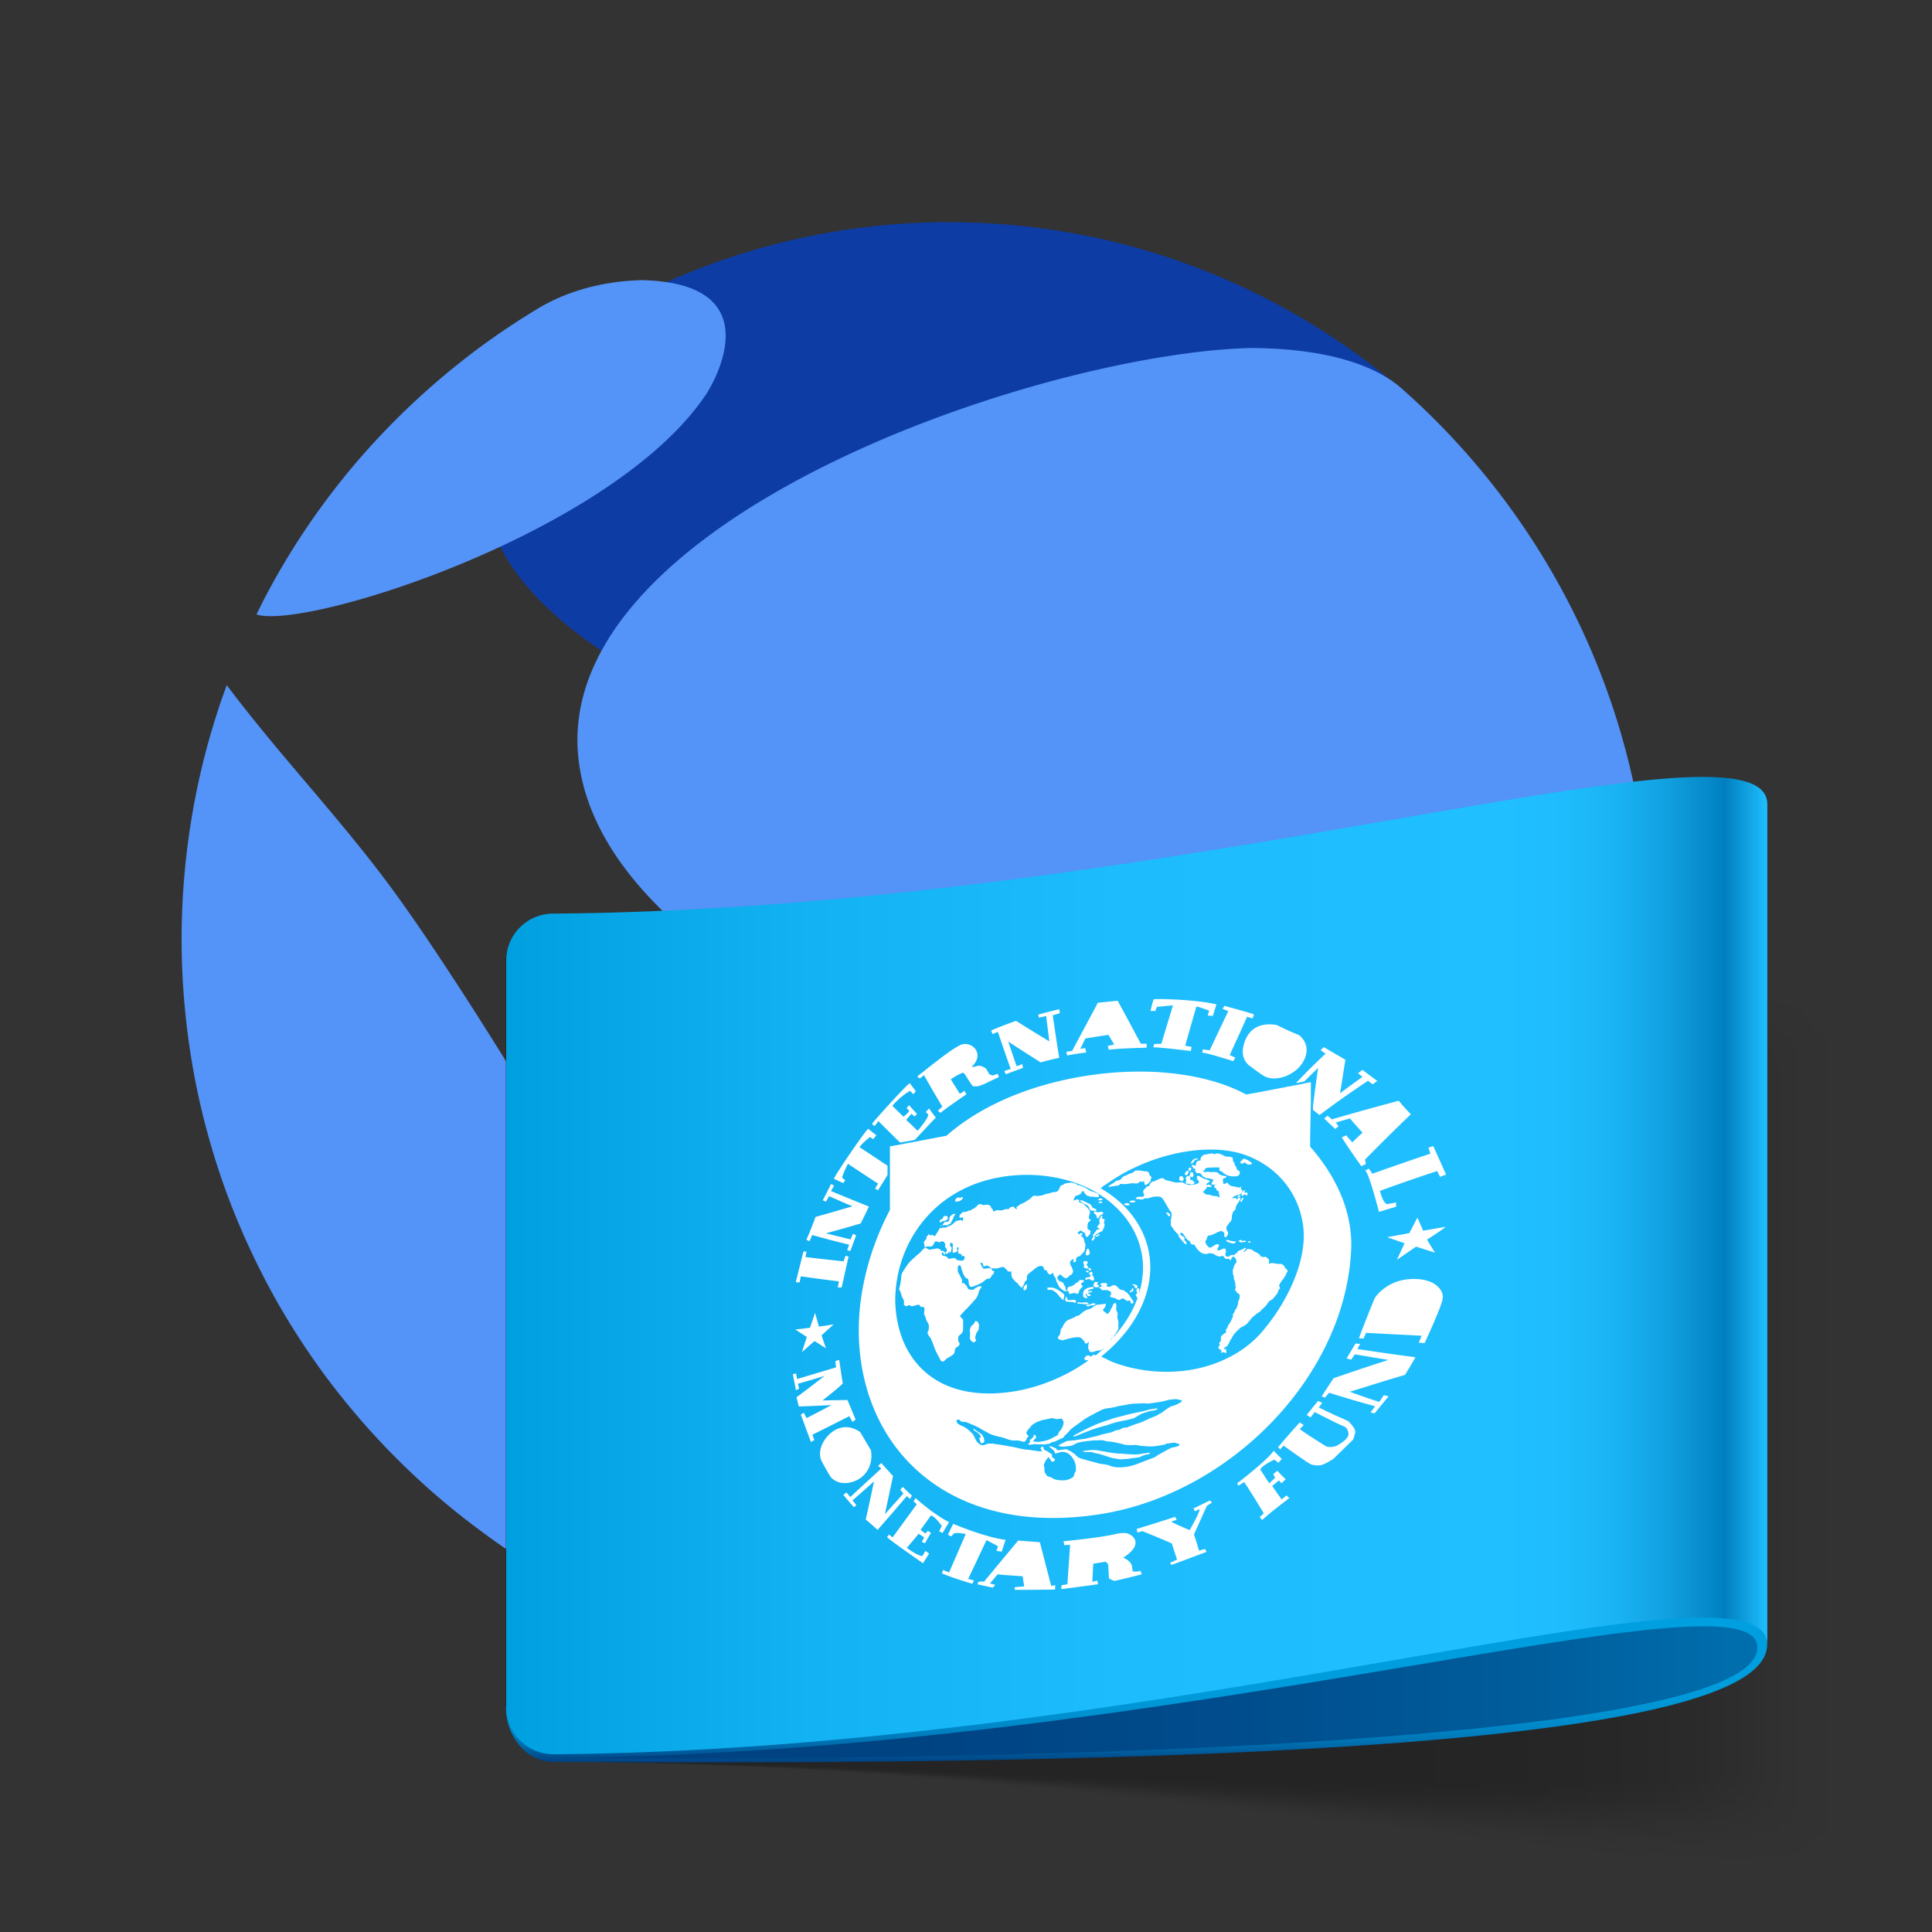 <svg xmlns="http://www.w3.org/2000/svg" width="250" height="250"><rect width="100%" height="100%" fill="#333333" stroke="none"/><filter id="a" width="100%" height="100%" x="0%" y="0%"><feColorMatrix in="SourceGraphic" values="0 0 0 0 1 0 0 0 0 1 0 0 0 0 1 0 0 0 1 0"/></filter><mask id="c"><g filter="url(#a)"><path fill-opacity=".3" d="M0 0h250v250H0z"/></g></mask><mask id="e"><g filter="url(#a)"><path fill-opacity=".063" d="M0 0h250v250H0z"/></g></mask><linearGradient id="f" x1="20.96" x2="79.11" y1="23.833" y2="23.833" gradientTransform="matrix(3.125 0 0 -3.125 0 256.25)" gradientUnits="userSpaceOnUse"><stop offset=".375" stop-opacity=".063"/><stop offset="1" stop-opacity="0"/></linearGradient><clipPath id="d"><path d="M0 0h250v250H0z"/></clipPath><mask id="h"><g filter="url(#a)"><path fill-opacity=".125" d="M0 0h250v250H0z"/></g></mask><linearGradient id="i" x1="20.95" x2="78.7" y1="23.979" y2="23.979" gradientTransform="matrix(3.125 0 0 -3.125 0 256.25)" gradientUnits="userSpaceOnUse"><stop offset=".375" stop-opacity=".125"/><stop offset="1" stop-opacity="0"/></linearGradient><clipPath id="g"><path d="M0 0h250v250H0z"/></clipPath><mask id="k"><g filter="url(#a)"><path fill-opacity=".188" d="M0 0h250v250H0z"/></g></mask><linearGradient id="l" x1="20.95" x2="78.31" y1="24.125" y2="24.125" gradientTransform="matrix(3.125 0 0 -3.125 0 256.25)" gradientUnits="userSpaceOnUse"><stop offset=".375" stop-opacity=".188"/><stop offset="1" stop-opacity="0"/></linearGradient><clipPath id="j"><path d="M0 0h250v250H0z"/></clipPath><mask id="n"><g filter="url(#a)"><path fill-opacity=".25" d="M0 0h250v250H0z"/></g></mask><linearGradient id="o" x1="20.95" x2="77.91" y1="24.268" y2="24.268" gradientTransform="matrix(3.125 0 0 -3.125 0 256.25)" gradientUnits="userSpaceOnUse"><stop offset=".375" stop-opacity=".25"/><stop offset="1" stop-opacity="0"/></linearGradient><clipPath id="m"><path d="M0 0h250v250H0z"/></clipPath><mask id="q"><g filter="url(#a)"><path fill-opacity=".313" d="M0 0h250v250H0z"/></g></mask><linearGradient id="r" x1="20.95" x2="77.52" y1="24.414" y2="24.414" gradientTransform="matrix(3.125 0 0 -3.125 0 256.25)" gradientUnits="userSpaceOnUse"><stop offset=".375" stop-opacity=".313"/><stop offset="1" stop-opacity="0"/></linearGradient><clipPath id="p"><path d="M0 0h250v250H0z"/></clipPath><mask id="t"><g filter="url(#a)"><path fill-opacity=".375" d="M0 0h250v250H0z"/></g></mask><linearGradient id="u" x1="20.95" x2="77.12" y1="24.557" y2="24.557" gradientTransform="matrix(3.125 0 0 -3.125 0 256.25)" gradientUnits="userSpaceOnUse"><stop offset=".375" stop-opacity=".375"/><stop offset="1" stop-opacity="0"/></linearGradient><clipPath id="s"><path d="M0 0h250v250H0z"/></clipPath><mask id="w"><g filter="url(#a)"><path fill-opacity=".438" d="M0 0h250v250H0z"/></g></mask><linearGradient id="x" x1="20.95" x2="76.73" y1="24.701" y2="24.701" gradientTransform="matrix(3.125 0 0 -3.125 0 256.25)" gradientUnits="userSpaceOnUse"><stop offset=".375" stop-opacity=".438"/><stop offset="1" stop-opacity="0"/></linearGradient><clipPath id="v"><path d="M0 0h250v250H0z"/></clipPath><mask id="z"><g filter="url(#a)"><path fill-opacity=".5" d="M0 0h250v250H0z"/></g></mask><linearGradient id="A" x1="20.95" x2="76.33" y1="24.836" y2="24.836" gradientTransform="matrix(3.125 0 0 -3.125 0 256.25)" gradientUnits="userSpaceOnUse"><stop offset=".375" stop-opacity=".5"/><stop offset="1" stop-opacity="0"/></linearGradient><clipPath id="y"><path d="M0 0h250v250H0z"/></clipPath><mask id="C"><g filter="url(#a)"><path fill-opacity=".563" d="M0 0h250v250H0z"/></g></mask><linearGradient id="D" x1="20.95" x2="75.94" y1="24.98" y2="24.98" gradientTransform="matrix(3.125 0 0 -3.125 0 256.25)" gradientUnits="userSpaceOnUse"><stop offset=".375" stop-opacity=".563"/><stop offset="1" stop-opacity="0"/></linearGradient><clipPath id="B"><path d="M0 0h250v250H0z"/></clipPath><mask id="F"><g filter="url(#a)"><path fill-opacity=".625" d="M0 0h250v250H0z"/></g></mask><linearGradient id="G" x1="20.95" x2="75.54" y1="25.123" y2="25.123" gradientTransform="matrix(3.125 0 0 -3.125 0 256.25)" gradientUnits="userSpaceOnUse"><stop offset=".375" stop-opacity=".625"/><stop offset="1" stop-opacity="0"/></linearGradient><clipPath id="E"><path d="M0 0h250v250H0z"/></clipPath><mask id="I"><g filter="url(#a)"><path fill-opacity=".688" d="M0 0h250v250H0z"/></g></mask><linearGradient id="J" x1="20.95" x2="75.14" y1="25.264" y2="25.264" gradientTransform="matrix(3.125 0 0 -3.125 0 256.25)" gradientUnits="userSpaceOnUse"><stop offset=".375" stop-opacity=".688"/><stop offset="1" stop-opacity="0"/></linearGradient><clipPath id="H"><path d="M0 0h250v250H0z"/></clipPath><mask id="L"><g filter="url(#a)"><path fill-opacity=".75" d="M0 0h250v250H0z"/></g></mask><linearGradient id="M" x1="20.95" x2="74.75" y1="25.409" y2="25.409" gradientTransform="matrix(3.125 0 0 -3.125 0 256.25)" gradientUnits="userSpaceOnUse"><stop offset=".375" stop-opacity=".75"/><stop offset="1" stop-opacity="0"/></linearGradient><clipPath id="K"><path d="M0 0h250v250H0z"/></clipPath><mask id="O"><g filter="url(#a)"><path fill-opacity=".813" d="M0 0h250v250H0z"/></g></mask><linearGradient id="P" x1="20.95" x2="74.35" y1="25.553" y2="25.553" gradientTransform="matrix(3.125 0 0 -3.125 0 256.25)" gradientUnits="userSpaceOnUse"><stop offset=".375" stop-opacity=".813"/><stop offset="1" stop-opacity="0"/></linearGradient><clipPath id="N"><path d="M0 0h250v250H0z"/></clipPath><mask id="R"><g filter="url(#a)"><path fill-opacity=".875" d="M0 0h250v250H0z"/></g></mask><linearGradient id="S" x1="20.95" x2="73.96" y1="25.692" y2="25.692" gradientTransform="matrix(3.125 0 0 -3.125 0 256.25)" gradientUnits="userSpaceOnUse"><stop offset=".375" stop-opacity=".875"/><stop offset="1" stop-opacity="0"/></linearGradient><clipPath id="Q"><path d="M0 0h250v250H0z"/></clipPath><mask id="U"><g filter="url(#a)"><path fill-opacity=".938" d="M0 0h250v250H0z"/></g></mask><linearGradient id="V" x1="20.95" x2="73.56" y1="25.829" y2="25.829" gradientTransform="matrix(3.125 0 0 -3.125 0 256.25)" gradientUnits="userSpaceOnUse"><stop offset=".375" stop-opacity=".938"/><stop offset="1" stop-opacity="0"/></linearGradient><clipPath id="T"><path d="M0 0h250v250H0z"/></clipPath><linearGradient id="W" x1="20.95" x2="73.17" y1="25.955" y2="25.955" gradientTransform="matrix(3.125 0 0 -3.125 0 256.25)" gradientUnits="userSpaceOnUse"><stop offset=".375"/><stop offset="1" stop-opacity="0"/></linearGradient><clipPath id="b"><path d="M0 0h250v250H0z"/></clipPath><linearGradient id="X" x1="20.95" x2="73.17" y1="13.741" y2="13.741" gradientTransform="matrix(3.125 0 0 -3.125 0 256.25)" gradientUnits="userSpaceOnUse"><stop offset="0" stop-color="#004080"/><stop offset=".325" stop-color="#004383"/><stop offset=".585" stop-color="#004d8d"/><stop offset=".823" stop-color="#005e9d"/><stop offset="1" stop-color="#0070af"/></linearGradient><linearGradient id="Y" x1="47.06" x2="47.06" y1="18.449" y2="9.024" gradientTransform="matrix(3.125 0 0 -3.125 0 256.25)" gradientUnits="userSpaceOnUse"><stop offset=".35" stop-color="#009fdf"/><stop offset=".645" stop-color="#009ddd"/><stop offset=".752" stop-color="#0096d6"/><stop offset=".828" stop-color="#008bcb"/><stop offset=".889" stop-color="#007aba"/><stop offset=".941" stop-color="#0064a4"/><stop offset=".987" stop-color="#004989"/><stop offset="1" stop-color="#004080"/></linearGradient><linearGradient id="Z" x1="20.96" x2="73.18" y1="29.594" y2="29.594" gradientTransform="matrix(3.125 0 0 -3.125 0 256.25)" gradientUnits="userSpaceOnUse"><stop offset="0" stop-color="#009fdf"/><stop offset=".021" stop-color="#02a1e1"/><stop offset=".243" stop-color="#13b2f2"/><stop offset=".487" stop-color="#1dbcfc"/><stop offset=".791" stop-color="#20bfff"/><stop offset=".842" stop-color="#1ebcfc"/><stop offset=".882" stop-color="#19b2f2"/><stop offset=".919" stop-color="#11a1e1"/><stop offset=".954" stop-color="#0589c9"/><stop offset=".966" stop-color="#007fbf"/><stop offset="1" stop-color="#20bfff"/></linearGradient><path fill="#0e3ca5" d="M105.188 174.031c5.218 19.281 23.906 33.969 33.343 33.375.344-.031 35.781-6.625 55.219-39.062 15.094-25.25 9.969-49.625-10.594-50.156-7.406.562-87.906 19.156-77.969 55.843M181.219 50.281v-.031c-15.75-13.406-36.156-21.5-58.438-21.5-13.031 0-25.406 2.781-36.594 7.781-2 .844-3.906 1.782-5.718 2.813-1.25.687-2.531 1.343-3.75 2.062l.312.094c-3.719 2.563-6.906 5.563-9.531 9-25.875 34.188 60.875 59.063 107.25 59.125 21.344 15.344 27.313-43.125 6.469-59.344zm0 0"/><g fill="#5493f7"><path d="M91.406 50.969C79.5 68.875 39.781 81.5 33.25 79.53c0-.031-.031-.062-.031-.094.281-.53.531-1.062.812-1.624A94.252 94.252 0 0 1 51.25 54.28a96.946 96.946 0 0 1 11.063-9.5 96.792 96.792 0 0 1 7.593-5.031c5.563-3.219 11.25-3.438 13.125-3.5 17.719.406 8.469 14.594 8.375 14.719M81.656 177.563c.844 5.625-.031 27.875-1.187 29.718-1 .063-3.063.188-9.031-3.156a83.477 83.477 0 0 1-9.063-5.906c-3.938-2.875-7.625-6.063-11.063-9.5s-6.624-7.156-9.5-11.063c-2.874-3.937-5.468-8.094-7.718-12.469s-4.188-8.906-5.75-13.625-2.782-9.593-3.594-14.625-1.25-10.156-1.25-15.406.438-10.406 1.25-15.406A94.307 94.307 0 0 1 28.344 91.5c.312-.969.656-1.906 1-2.844C36.187 97.781 44.125 106 50.875 115.22c6.406 8.75 15.25 23.062 17.031 26.094 11.094 18.937 12.875 30.625 13.75 36.25M213.531 121.531c0 12.313-2.344 24.094-6.625 34.906-11.187 12.032-86.687-17.593-87.406-17.906C109.187 134 77.75 120.25 74.906 98.625c-4.062-31.094 59.031-52.781 86.781-53.594 3.313.032 13.438.157 19.344 4.938 19.906 17.406 32.5 43.031 32.5 71.562M162.438 205.844c-8.22 3.844-17.282 1.031-14.938-6.969 4.531-15.375 43.969-31.156 52.688-32.031 1.062-.094 1.53.625 1.062 1.469-9.094 15.906-22.531 29.03-38.813 37.53"/></g><g clip-path="url(#b)" mask="url(#c)"><g clip-path="url(#d)" mask="url(#e)"><path fill="url(#f)" d="M71.594 119.125c-3.375 0-6.094 2.313-6.094 5.188v96.562c0 3.906 2.719 7.031 6.094 7.063 89.187.53 175.656 25.5 175.625 12.968-.125-31.844-.125-75.625 0-107.437.031-12.813-86.469-14.281-175.625-14.344zm0 0"/></g><g clip-path="url(#g)" mask="url(#h)"><path fill="url(#i)" d="M71.563 119.125c-3.376 0-6.094 2.313-6.094 5.188v96.562c0 3.906 2.719 7.031 6.094 7.063 88.562.53 174.437 24.25 174.375 12.125-.125-31.375-.125-74.72 0-106.094.062-12.406-85.813-14.719-174.375-14.844zm0 0"/></g><g clip-path="url(#j)" mask="url(#k)"><path fill="url(#l)" d="M71.563 119.125c-3.376 0-6.094 2.313-6.094 5.188v96.562c0 3.906 2.719 7.031 6.094 7.063 87.937.5 173.187 23 173.156 11.28a14630.13 14630.13 0 0 1 0-104.75c.062-11.968-85.219-15.187-173.156-15.343zm0 0"/></g><g clip-path="url(#m)" mask="url(#n)"><path fill="url(#o)" d="M71.563 119.125c-3.376 0-6.094 2.313-6.094 5.188v96.562c0 3.906 2.719 7.031 6.094 7.063 87.312.468 171.968 21.78 171.906 10.437-.125-30.5-.125-72.938 0-103.406.062-11.563-84.594-15.625-171.906-15.844zm0 0"/></g><g clip-path="url(#p)" mask="url(#q)"><path fill="url(#r)" d="M71.563 119.125c-3.376 0-6.094 2.313-6.094 5.188v96.562c0 3.906 2.719 7.031 6.094 7.063 86.656.437 170.718 20.53 170.687 9.593-.125-30.031-.125-72.031 0-102.062.063-11.156-83.969-16.094-170.688-16.344zm0 0"/></g><g clip-path="url(#s)" mask="url(#t)"><path fill="url(#u)" d="M71.563 119.125c-3.376 0-6.094 2.313-6.094 5.188v96.562c0 3.906 2.719 7.031 6.094 7.063 86.03.406 169.468 19.28 169.437 8.78-.125-29.593-.125-71.124 0-100.718.063-10.75-83.344-16.594-169.438-16.875zm0 0"/></g><g clip-path="url(#v)" mask="url(#w)"><path fill="url(#x)" d="M71.563 119.125c-3.376 0-6.094 2.313-6.094 5.188v96.562c0 3.906 2.719 7.031 6.094 7.063 85.406.406 168.25 18.03 168.218 7.937-.125-29.156-.125-70.219 0-99.375.031-10.344-82.75-17.219-168.219-17.375zm0 0"/></g><g clip-path="url(#y)" mask="url(#z)"><path fill="url(#A)" d="M71.563 119.156c-3.376 0-6.094 2.313-6.094 5.188v96.562c0 3.906 2.719 7.031 6.094 7.063 84.78.375 167 16.781 166.968 7.094-.125-28.688-.125-69.344 0-98.032.063-9.937-82.125-17.75-166.969-17.875zm0 0"/></g><g clip-path="url(#B)" mask="url(#C)"><path fill="url(#D)" d="M71.563 119.156c-3.376 0-6.094 2.313-6.094 5.188v96.562c0 3.906 2.719 7.031 6.094 7.063 84.156.344 165.78 15.531 165.75 6.25-.125-28.25-.125-68.438 0-96.688.03-9.531-81.532-18.219-165.75-18.375zm0 0"/></g><g clip-path="url(#E)" mask="url(#F)"><path fill="url(#G)" d="M71.563 119.156c-3.376 0-6.094 2.313-6.094 5.188v96.562c0 3.906 2.719 7.031 6.094 7.063 83.53.312 164.53 14.281 164.5 5.406-.125-27.813-.125-67.531 0-95.344.062-9.125-80.907-18.719-164.5-18.875zm0 0"/></g><g clip-path="url(#H)" mask="url(#I)"><path fill="url(#J)" d="M71.563 119.156c-3.376 0-6.094 2.313-6.094 5.188v96.562c0 3.906 2.719 7.031 6.094 7.063 82.906.281 163.312 13.031 163.25 4.594a11781.38 11781.38 0 0 1 0-94c.062-8.72-80.282-19.22-163.25-19.407zm0 0"/></g><g clip-path="url(#K)" mask="url(#L)"><path fill="url(#M)" d="M71.563 119.156c-3.376 0-6.094 2.313-6.094 5.188v96.562c0 3.906 2.719 7.031 6.094 7.031 82.28.25 162.062 11.813 162.03 3.75-.124-26.906-.124-65.75 0-92.656.063-8.281-79.687-19.656-162.03-19.875zm0 0"/></g><g clip-path="url(#N)" mask="url(#O)"><path fill="url(#P)" d="M71.563 119.156c-3.376 0-6.094 2.313-6.094 5.156v96.563c0 3.906 2.719 7.031 6.094 7.031 81.656.25 160.812 10.563 160.78 2.906-.124-26.437-.124-64.843 0-91.312.063-7.844-79.03-20.125-160.78-20.344zm0 0"/></g><g clip-path="url(#Q)" mask="url(#R)"><path fill="url(#S)" d="M71.563 119.156c-3.376 0-6.094 2.313-6.094 5.156v96.563c0 3.875 2.719 7.031 6.094 7.031 81.03.219 159.593 9.313 159.562 2.063-.125-26-.125-63.969 0-89.969.031-7.406-78.438-20.594-159.563-20.844zm0 0"/></g><g clip-path="url(#T)" mask="url(#U)"><path fill="url(#V)" d="M71.563 119.156c-3.376 0-6.094 2.313-6.094 5.156v96.563c0 3.875 2.719 7.031 6.094 7.031 80.406.188 158.343 8.063 158.312 1.219-.125-25.563-.125-63.063 0-88.625.063-7-77.813-21.094-158.313-21.344zm0 0"/></g><path fill="url(#W)" d="M71.563 119.156c-3.376 0-6.094 2.313-6.094 5.156v96.563c0 3.875 2.719 7.031 6.094 7.031 79.78.313 157.156 6.813 157.093.406v-87.28c.063-6.595-77.219-21.157-157.094-21.876zm0 0"/></g><path fill="url(#X)" d="M65.469 220.906c0 3.875 2.719 7.031 6.062 7.063 79.938.562 157.125-3.125 157.125-15.094 0-36.281-163.187 8.031-163.187 8.031zm0 0"/><path fill="url(#Y)" d="M65.469 220.906c0 3.906 2.719 7.063 6.094 7.063 79.937.594 157-1.906 157.093-15.094 0-36.281-163.187 8.031-163.187 8.031zm6.094 6.594c-.22 0-.438 0-.626-.031-2.437-.281-4.468-2.125-5.187-4.594.781 2.656 3.094 4.594 5.813 4.594 79.874-.5 155.843-25.094 155.843-14.281 0 11.062-75.969 14.875-155.844 14.312zm0 0"/><path fill="url(#Z)" d="M71.594 118.219a6.082 6.082 0 0 0-6.094 6.094v96.593c0 3.344 2.719 6.063 6.063 6.094 79.937-.594 157.218-27.063 157.125-14.125V104.094c.062-12.938-77.188 13.531-157.094 14.125zm0 0"/><path fill="#fff" d="M143.094 153.281c-.219.125-.438.219-.531.406-.063 0-.094.032-.157.063 4 2.313 6.375 5.969 6.438 10.094.062 4.219-2.313 8.469-6.344 11.687.125.063.25.156.438.219.312.125.656.344.968.469 3.031 1.187 6.656 1.594 10.031 1.062 3.75-.594 7.094-2.344 9.282-4.844 3.219-3.718 6-9.218 5.406-13.812-.594-4.5-3.625-7.906-7.813-9.281-4.78-1.531-12.25-.031-17.718 3.937zm11-2.187c.094.062 0 .25 0 .437-.188-.062-.313-.031-.313-.219.031-.093.125-.28.313-.218zm-.563 1.187c.094-.094.188-.125.406-.062.094.062.094.062.094.25-.094 0 0 .156 0 .156 0 .094.094.063.188.063s.094.062.187.156c0 .094.094.062.188.156 0 .094-.094.094-.094.188-.188.125-.406.062-.594 0-.094 0-.312.03-.5-.094 0 0 .094-.281.094-.344.031-.219-.188-.344.031-.469zm.781.063c-.093 0-.312-.125-.406-.188s.094-.187.094-.187c.094 0 0-.156 0-.25h.094c.187-.125.312.031.312.219.094.125 0 .218-.094.406zm-.812-.75c.094-.094.406-.156.313.031 0 .094-.094.281-.188.375-.094.188-.313.031-.313-.125 0-.063.094-.188.188-.281zm-.875.719c.094-.094.094-.188.188-.125.093 0 .093 0 .187.062.125.094.219.25.125.438s-.188.187-.406.062c-.219-.063-.094-.344-.094-.438zm-7.688.906c0 .094-.093.094-.218.187a5.52 5.52 0 0 0-.656.094l-.657.094c.219-.375.75-.438.969-.781.438-.063.656-.157.844-.438a.952.952 0 0 1 .312-.219c.219-.031.313-.125.531-.25.094 0 .313-.125.438-.125.219-.125.219-.187.438-.312.312-.031.656 0 .968.062.219.063.75 0 .75.25.094.063 0 .156.125.313.094.062.219.219.219.312s-.094.094-.094.188v.156c-.094.188-.219.281-.312.375s-.219.188-.406.219c-.094 0-.125-.406-.125-.5-.094 0-.22.031-.22.125-.093 0-.218-.063-.218-.156a1.993 1.993 0 0 1-.438.312 1.026 1.026 0 0 1-.53-.031c-.313.031-.657.094-1.063.125-.094 0-.313.031-.438-.031-.125.03-.219-.032-.219.03zm1 2.781c-.093-.063-.312.031-.437-.125s.094-.094.313-.219c.093.063.218.063.312.125.156.094-.063.188-.188.219zm.532-.406c-.094 0-.313-.031-.313-.125.094-.094.313-.125.438-.125.094 0 .312.031.312.125 0 .156-.312.094-.437.125zm4.906 1.75c-.219.125-.313-.125-.313-.219-.093-.063-.218-.156-.093-.25.219.063.219.063.312.125.063.063.188.219.094.344zm9.188-7.094c.093 0 .156-.031.156-.125.156-.188.25-.219.406-.156.156.125.344.094.406.187.156.125.25.219.406.25 0 .094.094.156 0 .25-.093.031-.156.031-.25.031-.156.032-.25-.03-.406-.093-.094-.063-.094-.156-.156-.125-.094-.063-.156.031-.25.031-.156.125-.25.125-.344-.031-.031-.031-.031-.219.031-.219zm.156 10.344c.156-.031.406-.156.5.062 0 .156-.156.031-.156.031-.094.032-.25.063-.344.063-.094.031-.156.031-.25-.031-.094.031-.094-.063-.156-.125-.094-.063.156-.125.156-.125.187-.031.187-.031.25.125zm-.188-5.281c.094-.094.156-.282.25-.313.156-.031.156.125 0 .25 0 .094-.094.188-.156.281-.188.031-.094-.125-.094-.219zm.156-.625c-.093-.157.094-.438.157-.532.094-.031.156-.187.25-.125s-.094.188-.094.281c.094.063.406-.093.406.094.094.063 0 .25-.094.281s-.156-.062-.156-.125c-.062-.125-.375.282-.469.125zm.782 6c.094-.094.094-.094.25-.063 0 0 .094.063.094.156s-.25-.031-.313-.031l-.031-.063zm-.875-6.813c.094.063.25.125.156.313 0 .25-.344.406-.594.437-.156.031-.25.125-.437.156-.094 0-.188.188-.25.313.094 0 .25-.125.344-.063.187-.031.093 0 .187.125.094.063.156-.031.25-.125 0-.156-.094-.156-.188-.219.094-.03.25-.125.344-.156.094.063.156.063.094.156 0 0-.094.032-.156.032-.094.187.156.125.156.219 0 .156 0 .156-.094.28-.156.282-.344.47-.406.657-.156.188 0 .406-.25.625-.25.125-.25.469-.344.656 0 .156 0 .5-.094.688-.187.187-.343.406-.53.687-.095.094-.095.188-.095.344 0 .094.094.156.094.25.188.219.188.469-.094.781-.093.188-.28-.031-.28-.125 0-.156.093-.281 0-.344-.095-.156-.188-.218-.376-.28-.187.03-.281.124-.469.155-.187.125-.28.125-.468.25-.094 0-.281.125-.375.157-.188.031-.281-.031-.375.062-.188.188-.188.375-.188.438-.094.187-.187.187-.187.375.094.25.094.25.187.406.094.063.188.219.281.281s.282.031.375-.062c.282-.125.563-.438.813-.313.375.094-.188.469-.094.688.188.219.531-.094.813-.156.344-.063.281.28.281.53-.094.095-.094.345 0 .438.094.063.188.063.344.094.094-.031.25-.219.344-.219s.25-.062.343.031c.094-.03.156-.125.156-.187l.094-.031c.094-.094.094-.031.094-.031.094-.094.156-.282.25-.313.25-.125.594-.188.813-.406.093-.031.093.062.156.062 0 .094 0 .094-.094.188s-.156.187-.25.312a.83.83 0 0 0 .469-.344c.094-.187.156-.03.312-.062.094.063.156.063.25.031.156.063.313.281.469.313.156.062.313.187.438.219.062.062.156.125.218.187 0 .094.063.156.156.219a.828.828 0 0 0 .563.031c.156.031.25.188.406.313.094.156.094.312 0 .593.156-.031.25-.062.406-.094.094-.03.157.032.25.032.25.031.438.062.688.094.094-.032.188-.032.344 0 0 .093.281.093.281.187.094.156.188.375.375.5.094.156.188.219.094.313s-.188.28-.188.375c-.187.28-.281.5-.469.687-.187.281-.375.5-.437.781.125.094.125.25.125.344-.188.125-.188.219-.25.406-.094.281-.344.5-.5.719s-.344.344-.594.469c-.156.125-.312.406-.469.625-.25.219-.375.344-.593.562a.738.738 0 0 1-.281.25c-.157.125-.22.125-.375.25-.157.188-.47.344-.625.563-.25.312-.407.5-.563.687-.25.219-.563.375-.813.5-.156.125-.343.313-.593.531-.25.313-.438.5-.594.875-.188.188-.25.47-.438.75-.093.188-.093.25-.28.313-.095.094-.095.031-.188.125s-.094.094-.094.188c.094.156.188-.188.281.03v.313c.094.063.094.063 0 .156 0 0-.187.032-.187-.062-.094.031-.094.031-.188-.063-.094.032-.094.094-.281.125 0-.093.094-.25 0-.343 0-.094-.188-.125-.188-.125-.28-.188-.093-.406.094-.594-.281-.031-.094-.313 0-.406.188-.125 0-.406.094-.594 0-.156.281-.313.375-.406s.281-.125.281-.219c.094-.094 0-.156-.094-.156.094-.188.282-.375.282-.531.094-.188.187-.375.344-.563.093-.188.187-.375.25-.563.093-.093.093-.03.093-.187v-.25c0-.094.094-.188.188-.281 0-.094.094-.188.094-.344.062-.031.093-.063.156-.125 0-.094.094-.188.094-.281.093-.188.156-.375.156-.625 0-.094.094-.188.094-.281.093-.094.093-.188.093-.282v-.406a.607.607 0 0 1-.344-.281c-.093-.063-.156-.219-.25-.281 0-.094.094-.282.094-.438-.094-.219 0-.5-.156-.719 0-.156-.094-.219-.094-.406 0-.156 0-.344-.094-.406 0-.156-.093-.563 0-.75s.094-.344.157-.469a1.29 1.29 0 0 1 .25-.375c.094-.281-.094-.563-.25-.719-.188-.062-.25-.031-.344.156-.094.094-.094.344-.156.282-.094-.063-.094-.156-.188-.219 0 0-.094.031-.187.031-.094.031-.281-.031-.344-.094-.094-.062-.094-.25-.281-.28-.094-.063-.281.062-.375.062a1.48 1.48 0 0 1-.75-.313c-.188-.062-.281-.125-.469-.094-.094-.062-.281.032-.469.063-.562.094-1.062-.344-1.375-.813-.094-.062-.094-.25-.187-.312-.094-.156-.281-.031-.406-.125-.094-.063-.188-.219-.188-.313-.094-.156-.188-.156-.313-.218-.093-.156-.218-.219-.312-.375 0-.094-.094-.156-.219-.313 0-.094-.094-.25-.219-.219-.187-.062-.312.032-.187.188.094.156.313.219.406.281.094.156.219.156.094.313 0 .156.094.25.219.312 0 .094.219.406 0 .344-.313-.125-.406-.375-.625-.594s-.313-.375-.406-.719a.982.982 0 0 1-.313-.312c-.094-.063-.219-.219-.313-.375 0-.094-.218-.219-.218-.313-.094-.062-.094-.25-.094-.312 0-.344 0-.594.094-.938V157c0-.094-.094-.156-.094-.25 0 0-.094 0-.094-.063-.312-.468-.531-.937-.844-1.406-.093-.156-.312-.469-.625-.437-.406-.031-.75 0-1.156.156-.094 0-.312.125-.437.063-.219-.063-.219.03-.438.125-.219.03-.437.062-.531-.032-.094 0-.219.031-.219.031s-.094-.062-.219-.156c.22-.187.532-.156.75-.187.22.062.22.062.313-.125.094-.094.094-.094 0-.25s-.125-.406.094-.594c0 0 .094-.094.219-.188 0-.156-.094-.062.218-.187.094 0 .219-.031.219-.125s.094-.281.219-.375c.094-.094.406-.125.625-.25.312-.125.625-.344.844-.281.093 0 .218.062.218.156.094 0 .219.063.313.125.312.031.625.156.937.219.313.125.625 0 .906.031a.434.434 0 0 1 .407.125c.187.063.312.125.5.188.312.03.5 0 .906-.032.188-.125.281-.031.5-.25.094-.187-.094-.25-.188-.406 0-.094-.093-.25-.093-.313.094-.187.187-.187.281-.125.188-.03.188.157.406.188.094.063.188.125.375.188s.563.156.688.312c-.188.125-.375.219-.469.313-.094 0 .094.312.094.406-.094.187-.281.312-.375.469-.188.125-.188.187 0 .343l.187.125c0 .094.188-.031.188.063.187-.031.375.031.562.094.188.125.281.03.563.093.187-.031.281.125.469.188 0-.25-.094-.5-.094-.75 0-.094-.188-.125-.281-.219-.094-.063 0-.156-.094-.25-.188-.063-.281-.031-.188-.313 0-.156.094-.187.281-.218.282-.125.563-.094.844-.063.188.063.281.031.375-.062.188-.125.281.031.281.125.282.219.375.281.72.312.25.031.593.156.78.125.094 0 .157-.125.25-.125-.156.188-.093.25-.093.344zm-.688 6.875c0 .094-.25.125-.344.156a1.957 1.957 0 0 1-.687-.219c-.094.032-.188-.062-.188-.218 0-.094.282.031.282.031.25.031.531.156.781.125.063-.031.156.031.156.125zm-3.156-7.344c0 .156 0 .25-.188.188-.187.031-.28-.031-.375-.125v-.156c.063 0 .125-.032.188-.032.188.094.281.063.375.125zm-1.406-3.5c.094-.187.187-.281.281-.375.188-.125.281-.125.469-.156.375-.063.656-.188.937-.063.094.063.094.063.281-.03.188-.032.282-.032.47 0 .187.062.28.124.468.187.094.062.188.125.375.187.094.063.188-.031.375.031.188-.03.281.032.438.094.093.063.093.063.093.313 0 .156.094.25.188.406.094.063 0 .156.094.313.093.062.187.218.187.406.094.062.094.156.188.219.187.062.25.218.25.28 0 .345-.25.47-.5.5s-.532 0-.782-.03c-.344-.094-.531-.157-.812-.375-.094-.063-.188-.22-.281-.22-.188-.062-.282-.124-.282-.218s.094-.344-.094-.313-.28-.03-.468 0c-.281.032-.563 0-.844.032a.898.898 0 0 0-.469.156s.094.063 0 .156c-.062 0-.125.031-.187.031 0 .438.469.094.781.22.375.03.656-.032.938.03.187.063.187.063.28.22.095.062.188.124.376.187s.281.031.469.094c.187-.032.187.125 0 .25-.094 0-.282.03-.282.125-.094.187 0 .25 0 .437 0 .094 0 .25-.187.281-.094-.062-.281-.031-.469-.094s-.844.313-.844-.03c0-.157.188-.282.188-.376.094-.187-.094-.156-.188-.219-.187-.062-.281-.03-.469-.093-.187.031-.375-.031-.468-.188-.094 0-.188.031-.188-.062-.094-.063-.094-.156-.187-.219-.094-.156-.188-.219-.406-.188-.282.032-.282-.125-.407-.28v-.25c-.094-.157-.094-.063-.187-.063-.094-.063-.094-.063-.094-.156s-.188-.157-.188-.22c.094-.187.407-.062.407.032.094 0 .187-.188.187-.281s0-.156.094-.281c.188-.125.281-.125.5-.157l-.031-.25zm-.375.125s-.188.031-.281.031c-.094.094-.188.188-.188.282-.094 0-.188.125-.188.187-.093 0-.28.125-.187-.062s.188-.375.375-.469c.063-.063.563-.219.469.031zm8.031-11.75c-.156-.125-.313-.281-.313-.625.094-.344 0-.594.313-1.062.25-.469 1.281-2.219 1.281-2.219s.5-.75.844-.813c.25-.03.531-.093.719-.03.187-.032.469.155.469.155s.75.22.562.907c-.188.594-.438 1.156-2 3.281 0 0-.594.938-1.313.75-.03-.031-.5-.281-.562-.344zm6.469 11.656c2.562 3.313 4.187 7.157 4.187 11.938.063 15.125-11.812 29.75-30.812 33.188a61.292 61.292 0 0 0 4-1.47c3.156-1.312 6.281-2.843 8.969-4.624 3.343-2.063 5.843-4.563 7.875-7.5 2.312-3.281 4.218-7.313 5.062-11.188.563-2.656.469-5.25.594-7.844 0-3.312.062-6.75.125-10.125v-2.375zm-11.75 6.375c-.094.094-.375.657-.563.594 0-.094.094-.094.094-.187s.094-.188.094-.281c0-.157.281-.282.375-.125zm-34.906-17.03c-.47-.75-.72-1.126-1.157-1.876.5-.312.75-.5 1.25-.812 0 0 .344-.156.5 0 .188.125.875 1.375.875 1.375s-.094.344-.281.469c-.063.156-1.188.843-1.188.843zm35.624 17.155c-.093 0-.28-.03-.375-.03-.093-.063-.468-.188-.187-.22.188-.03.188-.03.375.032.094.062.375.094.188.219zm-.906-.78c.094.062.094.25.188.405l-.563.094c-.094 0-.469.063-.375-.125a.898.898 0 0 0 .469-.156c.094-.094-.281-.125-.188-.313.094-.093.375.125.47.094zm1.719.405c.094.063-.438.157-.531.188l.094-.094c.093-.094.187-.031.25-.125.093-.125.187-.062.187.031zm-16-22.53c-1 .124-1.469.187-2.469.312a95.92 95.92 0 0 0 1.375-2.438 34.27 34.27 0 0 1 1.094 2.125zM127.281 162c.188-.031.094-.25.094-.344v-.344c0-.156.094-.25.281-.28.094-.095.375-.126.281.124-.093.094-.187.188-.093.344 0 .156.094.156-.094.438 0 .093 0 .25-.281.28-.094 0-.188.126-.281-.03-.094-.063 0-.157.093-.188zm-2.156-3.469c-.094.094-.375-.031-.375-.031-.219-.063-.188-.281-.156-.469.031.219.719-.031.812-.125 0 0 0-.094.094-.187 0-.094.094-.094.188-.125.093-.094.187-.281.28-.375.094-.188.47-.5.657-.594.094 0 .375-.063.375.031s0 .25-.188.375c-.093.094-.28-.031-.374.063s-.282.125-.376.312c0 .094-.093.094 0 .156.032.032.063.032.094.063.094 0 .281.031.375-.063.188-.03.375-.125.469-.156.188-.031.375-.062.188.156-.094.25-.563.157-.75.282s-.376.125-.563.25c-.094 0-.281-.031-.375.125-.094.125-.281.219-.375.312zm.563 0c-.094 0-.188-.062 0-.156.093 0 .093.063 0 .156zm20.218 31.25c.75-.125 1.406-.406 2.125-.687.406-.156.844-.313 1.25-.469.313-.125.625-.438 1.031-.594.407-.25.813-.469 1.344-.719.219-.03.406-.062.5-.093.188-.031.313-.125.406-.156.094-.282 0-.25-.312-.282-.094-.062-.188-.125-.406-.094s-.406.063-.625.094c-.219-.062-.406.156-.719.188-.219.031-.531.094-.719.125-.719.125-1.469.062-2.094 0-.312-.031-.53-.094-.843-.125-.438.062-.75.031-1.188 0-.656-.156-1.187-.313-1.812-.406-.438-.032-.75-.063-1.094-.188-.438-.031-.75.031-1.188 0-.656.094-1.406.125-2.062.313-.313.125-.438.156-.531.25-.219.125-.313.125-.438.156-.437.062-.875.125-1.187.094 0 0-.531-.094-.313-.22.094 0 .219-.124.438-.218.312-.125.531-.344.969-.313.218-.03.312-.03.53-.062.095 0 .313-.031.438-.063.438-.062.75-.093 1.094-.156.75-.187 1.5-.312 2.156-.562.438-.063.75-.188 1.188-.25.094-.094.312-.125.531-.25.094-.031.313-.063.531-.094.219-.125.313-.219.531-.25.094-.031.313.031.532-.094.312-.125.75-.281 1.062-.406.75-.188 1.375-.563 2-.813.406-.156.719-.28 1.031-.5.313-.125.532-.343.844-.562s.625-.438.938-.469c.406-.156.719-.281 1-.5.406-.219-.406-.281-.5-.344-.313-.03-.719.032-1.031.063-.313.063-.625.188-1.032.25-.312.063-.625.094-1.031.156s-.719.125-1.063.063c-.437-.031-.843.031-1.28.031-.75.031-1.376.219-2.157.313-.313.125-.75.187-1.094.25-.312.03-.75.093-1.094.25-.75.375-1.406.718-2.156 1.156-.531.406-1.187.844-1.719 1.25-.218.187-.437.5-.75.781-.093.094-.218.188-.312.375-.094.094-.313.125-.438.219-.312.125-.656.344-.968.375-.219.031-.313.219-.438.219-.219.03-.437.062-.625.093-.219.031-.437-.031-.75 0-.094 0-.312-.031-.437-.031-.313-.031-.625.156-.938.031 0-.094.219-.187.219-.281.094-.094 0-.156 0-.25l.094-.094c.094-.094.312-.219.406-.406v-.156l.094-.094c.094.063.312.313.219.406-.094.188-.407.313-.313.469 0 .094.406.031.531.094.219-.031.438-.063.625-.094a3.473 3.473 0 0 0 1.281-.438c.22-.125.438-.218.657-.343.094-.094.094-.281.219-.469a1.79 1.79 0 0 0 .53-.938c.095-.28 0-.5-.218-.75-.094 0-.438.063-.531.063-.219.031-.313-.031-.531-.094s-.75.094-1.063.156c-.313.032-.625.157-.969.282a3.238 3.238 0 0 0-.844.531c-.093.188-.218.281-.312.375-.094.188-.219.281-.313.469 0 .094.094.344.22.406.03.031.062.031.093.063-.094.093-.094.187-.219.187 0 .156-.094.281-.219.469-.093.094-.218.125-.406.062-.312-.125-.719-.156-1.031-.125-.719 0-1.219-.375-1.844-.469-.719-.156-1.312-.343-1.781-.656-.594-.281-1.063-.656-1.625-.844-.281-.125-.656-.28-.938-.406-.187-.062-.562-.031-.718-.094-.188-.25-.188-.25-.438-.218-.187.031-.094.187-.094.344.094.156.438.375.626.437.562.188 1.03.656 1.406 1.031.375.469.375 1.063.969 1.344.093.156.28.125.468.125.094 0 .281-.125.375-.125.188-.094.5-.063.594-.063.188-.03.281-.03.406.032.688.094 1.406.187 2.125.344.625.093 1.219.28 1.844.375.406.03.719.062 1.063.125.406.03.75.156 1.156.093-.094-.25-.313-.312-.094-.5.219-.281.313.125.313.219s.312.219.437.281c.219.156.313.219.531.344.094.063.094.156.094.25s0 .156.094.25c.094.063.437.188.219.406-.22.188-.313.125-.438-.031-.094-.156-.219-.313-.313-.469-.312.313-.437.563-.625 1.031 0 .094.094.313.094.5v.344c.094.25.219.406.313.563.094.062.437.187.531.187.313.219.625.344 1.063.375.312.031.75.063 1.062-.062.219-.031.438-.156.656-.281.094-.032.219-.282.219-.375s.094-.282.219-.47v-.437c0-.25-.094-.656-.219-.906-.313-.563-.75-1.156-1.625-1.125-.219.031-.531.156-.75.188s-.094-.157-.219-.313c-.219-.219-.437-.375-.656-.594.094-.094.094 0 .313.031.093 0 .218.063.312.125s.219.063.313.125c0 .094.093.25.218.22.313-.032.656-.095.969-.126.219-.031.438.188.656.25.219.125.313.281.531.344.22.313.532.531.875.625.75.219 1.625.438 2.375.656.438.031.75.125 1.063.156.813.407 1.781.344 2.531.22zm-4.594-5.219c.75-.375 1.72-.687 2.5-.937.657-.25 1.407-.375 2.032-.563.75-.187 1.5-.312 2.25-.5.312-.062.625-.187.937-.218.219-.031.406-.063.625-.094.094-.031.094-.031.094.063s-.094.093-.219.125c-.219.125-.625.093-.937.218-.406.156-.75.188-1.156.438-.22.125-.532.344-.844.469-.313.062-.75.187-1.063.25-.75.125-1.5.312-2.25.593-.656.188-1.406.375-2.156.656-.656.25-1.313.532-2.063.813 0 0-.093 0-.218-.063.812-.437 1.594-.875 2.469-1.25zm-14.406 2.125c0-.093-.094-.156-.094-.25s-.093-.25-.093-.343.094-.094.187-.031c.094-.282-.375-.657-.469-.72s-.562-.28-.468-.468c.187.063.375.313.562.375.188.156.469.281.563.438.187.25.281.562.281.812-.094.219-.281.344-.469.188zm15.156 1.407c-.312-.031-.656-.156-.875-.219-.218.031-.968.063-1.093-.094.75-.125 1.5-.219 2.156-.062.875.125 1.719.344 2.594.375.531 0 .969.094 1.5.094.437.03.844.03 1.375-.063.312-.063.625-.094 1.062-.156 0 0 0 .156-.094.187-.312.063-.75.125-1.062.344-.438.156-1.063.156-1.5.25-.313.063-.625.031-1.063.094-.312-.031-.75-.125-1.062-.156-.656-.188-1.313-.438-1.938-.594zm-11.625-7.938c3.594-.437 7.313-1.906 10.375-4.094-.03-.03-.062-.03-.062-.093-.219.125-.438-.031-.438-.188 0-.094.22-.281.313-.375h.094c.094 0 .219-.031.312.031v.094c.094 0 .125-.031.219-.031a.952.952 0 0 1 .313-.219c.125.031.156.094.156.125l.281-.187.938-.844c-.157.125-.313.219-.5.344-.22.031-.313.031-.438.062-.219.031-.438.125-.531.156-.219.032-.313.032-.438-.03-.094-.063-.094-.25-.219-.407 0-.25 0-.5.125-.875-.218.125-.312.281-.437.219-.219-.063-.094-.156-.219-.313-.219-.219-.312-.469-.75-.5-.75 0-1.406.25-2.062.406-.094 0-.313-.125-.438-.125-.094-.062-.219-.218-.094-.343.094-.094.22-.281.22-.375.093-.188.093-.344.093-.438 0-.156.094-.281.219-.375.094-.187.094-.281.219-.437.093-.188.312-.469.656-.594.312-.125.656-.25.969-.469 0 0 .093 0 .218-.031.094 0 .094-.094.219-.125.125-.188.219-.188.313-.281a1.99 1.99 0 0 1 .968-.469c.313-.125.563-.406.875-.531.219-.031.313-.031.531-.063.094 0 .313-.031.532-.062s.094.062.094.25c0 .156-.125.187-.22.375-.312.219.095.406.313.562.094.156.219.156.313-.031.125-.188.219-.188.219-.375.093-.188.218-.281.218-.375.094-.188.125-.344.219-.438.438-.312.313.47.313.625s0 .25.093.407.094.25.094.406c-.094.281 0 .594.094.844v.75c0 .156 0 .344-.125.437 0 .156-.219.281-.219.375-.094.188-.219.281-.313.469 0 .094-.218.188-.312.281a.239.239 0 0 1-.063.156c1.657-1.718 2.875-3.625 3.563-5.625 0 .032-.031.063-.031.063-.219.125-.094-.156-.219-.219 0-.094-.094 0 0-.156l.094-.094c.094-.094.219-.125.312-.219v.125c.344-1.125.5-2.25.5-3.406-.062-3.969-2.375-7.5-6.187-9.687-3.281-1.875-7.563-2.563-11.594-2-9.188 1.25-14.281 8.562-14.281 16.125.187 7.656 5.344 12.969 14.594 11.812zm-3.78-8.187c0 .094-.188.281-.188.375-.094.094-.188.187-.188.375 0 .094-.094.281-.094.437 0 .094.188.219.094.344 0 0-.187.188-.281.219-.094-.063-.281-.125-.375-.281-.188-.157-.094-.5-.094-.657v-.437c-.094-.156 0-.25 0-.438.094-.094.094-.281.188-.375.187-.031.187-.187.375-.312 0-.156 0-.156.187-.281.094 0 .281.125.281.218.188.219.094.469.094.813zm6.218-5.375c0 .094-.094.344-.313.375-.218-.063-.093-.313-.093-.406s.312-.375.312-.375c.219.062.094.312.094.406zm4.75 1.562c-.094.188-.438-.375-.531-.375-.125-.25-.344-.375-.438-.531-.094-.063-.531-.375-.656-.344-.094 0-.313.031-.438-.031 0 0-.093-.156 0-.25.313-.031.532-.063.875.063.22.062.438.218.657.343.219.156.437.281.562.438.156.062-.031.5-.031.687zm1.406.438c-.094-.063-.219-.156-.437-.125s-.313-.063-.531-.031c-.094-.063-.313-.125-.22-.313.095-.094 0-.25.095-.344.125.063.125.25.218.406 0 .094.438.032.531.032s.438-.063.438.031c.219.125.125.313-.094.344zm.219-1.219c-.125-.063-.219-.063-.438-.031-.093 0-.312.125-.437.062 0 0-.125-.25-.125-.312-.125-.063-.219-.156-.125-.313 0-.156 0-.156.219-.281.312-.031.531-.156.75-.344.094-.094.312-.219.437-.312.094-.094.219-.281.313-.219.094 0 .437.031.437.125-.094.188-.094.094-.312.281-.094 0-.094.188 0 .25.219.156.125.156 0 .344-.094.094-.313.281-.313.375 0 .156-.094.188-.094.344a.24.24 0 0 1-.312.031zm2.25-2.125c0 .156.219.313 0 .438-.313.03-.344-.032-.438-.125-.125-.063-.218-.063-.343-.063 0 0 0 .094-.094.094-.219.031-.219-.156-.125-.25.219-.031.313-.125.531-.063 0-.094.094-.187.094-.281s-.125-.063-.219-.156c0-.094.219-.281.313-.281s.219.218.125.312c-.063.219.156.219.156.375zm-.281 1.969c-.125 0-.656.062-.313.219.125 0 .219.062.219.156.125 0-.125.094-.219.125-.125 0-.219-.063-.219-.156-.125-.063-.125-.157-.218-.157-.094.188.437.469.125.594-.125 0-.313-.125-.438-.219v-.344c0-.25.094-.53.313-.625.312-.218.656-.25.969-.28.218.155-.094.28-.22.28-.218.032-.437.125-.437.313.094-.031.75-.188.438.094zm-.594-2.813c.094 0 .438.219.219.219-.219.063-.438-.094-.219-.219zm.438-7.844c-.125-.062-.125-.406-.22-.468-.343-.313-.874-.406-1.093-.719.094 0 .094-.094.094-.094.437.125.875.406 1.219.531.125.157.125.157.218.22 0 .155 0 .155.125.25.125.062.656.25.438.374-.125.094-.656 0-.781-.094zm-.094 7.813c-.219.031-.125-.406.094-.281 0 0 .125.156.125.25s-.125.031-.22.031zm-.469-1.969c0-.094 0-.437.094-.531 0-.094 0-.156.094-.281.093-.094.218.062.218.062 0 .156.125.406.125.5-.094.281-.312.313-.531.25zm.219.906c.125.063 0 .157-.094.282-.094 0 .125.25.125.312.094 0 .125.25 0 .25s-.344-.031-.438-.125c-.125-.062-.125-.156 0-.25 0-.156-.343-.562.094-.594.094-.03.219-.03.313.125zM140 168.72c-.219.031-.219-.063-.438-.031-.093 0-.312-.063-.093-.157.219-.031.219-.031.437.031.094 0 .313-.03.313-.03.219-.032.312-.032.437.03.219-.03.313.063.094.157-.094.094-.625 0-.75 0zm1.531.187c-.125 0-.125 0-.312.031-.094-.062-.125 0-.219.032-.125.094-.313.125-.313.031-.093 0-.218-.156-.093-.156.219-.031.656-.063.75-.188.094 0 .312-.031.312-.031.094.156.094.25-.125.281zm0-2.469c-.125-.25.094-.343.094-.53.094 0 .438-.063.438.03s-.094.188-.094.282.094 0 .219.062-.094.281-.094.281c-.125.063-.563-.03-.563-.125zm.781-6.718c0 .156-.312.281-.53.312-.22-.031.312-.344.53-.312zm4.97 7.562c-.22.125-.313-.469-.095-.562.313-.156.313.437.094.562zm-.75-1.094c.312-.03.75.157.655.344 0 .094-.093.188-.218.188-.094-.063-.094-.063-.094-.156a.284.284 0 0 1-.125-.25c-.094 0-.219.03-.219-.063v-.063zm-.095.594.094-.094c.094 0 .094.063.125.157V167c-.094.094-.094.094-.219.125-.093.188-.312.125-.218-.063.125-.093.344-.125.219-.28zm-3.156-.625c0 .094 0 .094-.094.188 0 .094.125.156.22.156.218.156.53-.313.874-.188s.438.47.781.594c.094 0 .313.031.438.125.125.063.094.063.094.156.094 0 .219-.03.219.063.218.219.437.469.53.688.095.156.532.593.22.718-.22.125-.313-.219-.313-.312-.094-.156-.313.031-.438-.031-.218-.063-.312-.313-.53-.282-.22-.062-.313.281-.532.156-.313-.03-.313-.218-.656-.25-.219-.062-.531-.093-.438-.28a.382.382 0 0 0 .125-.282c0-.156 0-.156-.125-.25-.219-.156-.437-.219-.656-.188-.094 0-.313.032-.438-.03 0 0-.125-.157-.218-.22-.094 0-.219-.062 0-.156.125 0 .219-.125.312-.125l-.125-.062c-.344-.313.094-.344.531-.313.094-.031.094.031.22.125zm-.344-7.531-.093.094c0 .094.125.156 0 .156 0 .094-.094.094-.094.094 0 .094 0 .156-.094.281 0 .094-.094.094-.219.125-.218.125-.437.313-.656.344 0 .062-.062.25-.219.281 0 .063.094.063.094.156.125.063-.094.188-.094.188-.093.094-.093.281-.218.187-.219-.062.094-.437.219-.531-.032 0-.063.031-.094 0-.125-.063 0-.344.094-.344.093-.187.218-.281.312-.469.094-.093.219-.125.438-.125-.125-.156-.344-.218-.344-.312s.312-.281.312-.469c.094-.094-.125-.312 0-.5.094-.094.094-.437.313-.469.125.063 0 .25 0 .344.125.063.219.063.344.125 0 .156-.094.344-.094.438.094.094.094.344.094.406zm-.218-1.563c-.094.094-.438.22-.438.313 0 0-.094.281-.219.281-.218-.062-.125-.312-.218-.406 0-.094-.563-.344-.125-.5.125.063.344.125.344.125.093 0 .53-.156.53-.063.126.157.345.125.126.25zm-.469-1.562c.094 0 .219-.031.313-.031.125.062.125.062 0 .156s-.22.031-.313.031c-.094.031-.094-.125 0-.156zm.313-.219c-.094 0-.313.125-.532-.031.094 0 .219-.125.313-.219 0 .031.562.125.219.25zm-18.72-.312c.094 0 .188-.031.344.031.188-.031.188-.031.282-.125.187.063.094.25 0 .344-.188.125-.281.219-.531.25-.188.031-.344.062-.344-.125 0-.156.187-.281.25-.375zm-.937 2.5c.156-.188.25-.281.531-.406.094 0 .188.062.188.062-.094.188-.188.188-.188.281-.093.281-.187.438-.343.719-.094.094.094.063-.094.188-.094 0-.156.125-.25.125-.094.093-.156.125-.25.125s-.156-.063-.25-.032c-.094 0-.25.125-.25-.031 0-.094.094-.188.156-.281.156-.188.344-.063.594-.188.156-.156.063-.375.156-.562zm-1 .25c.094 0 .156-.188.156-.281.094 0 .157-.125.157-.125.094.062.156.062.25.03.094 0 .156.063.156.22 0 .093.094.156-.094.28-.094 0-.156.126-.25.126s-.25.031-.344.062c-.156.125-.25.219-.343.063-.031-.219.125-.25.312-.375zm-.094.937c-.093 0-.156-.062-.093-.062.094-.094.187-.031.094.062zm-2.218 11.063c0-.094.094-.438 0-.5 0-.094-.219-.125-.406-.094-.094-.063-.157-.219-.25-.281s-.626.125-.782.156-.25.031-.312-.031c-.156-.125-.156-.125-.406 0-.157.031-.25.125-.313-.031-.156-.063-.156-.063-.156-.313v-.344c-.094-.156-.156-.312-.25-.469-.094-.25-.156-.562-.25-.78-.094-.063-.156-.22-.094-.313 0-.156.094-.281.094-.438.094-.344.094-.594.156-.937 0-.156 0-.5.156-.688.156-.281.406-.656.625-.969.313-.468.781-.812 1.188-1.218.312-.219.625-.531.875-.844.094 0 .156-.125.219-.219 0 0 .156.125.218.125.156.063.219.125.375.188.063 0 .219-.031.313-.063.25-.031.406-.062.562-.094.094 0 .25-.03.313.032.094 0 .094.062.156.062.094.063.094 0 .094.156.094 0 .094.063.156.063.094.063 0 0 .094 0 .156-.031.094 0 .156.063a.682.682 0 0 1 .156.125c0 .093.094.156-.094.28-.093-.062-.093-.155-.156-.312-.062 0-.094.031-.156.031v.25c0 .25.5.157.594.313.156.063.156.125.25.281.125-.031.219-.031.344-.062.187-.031.25-.031.437-.063.188.063.188.125.25.219.188.063.344.125.438.094.093.062.374.031.437 0 .094 0 .188-.188.188-.375.093 0-.094-.25-.188-.219-.094 0-.188.125-.188-.063 0-.093 0-.093-.093-.156s-.281-.031-.344-.125V162c-.094-.063 0-.094 0-.156 0-.156 0-.25.094-.438-.094 0-.281.031-.281.125s.093.25.093.313c-.094.187-.437.25-.625.281v-.75c0-.25.094-.594-.25-.531-.094 0-.094 0-.094.094v.25c0 .093.188.125.188.218 0 .344 0 .5-.25.781v-.25c-.188.188-.25.282-.5.344v-.25c.156-.125.156-.125.156-.281 0-.094-.094-.156-.094-.25-.093-.063-.093-.063-.156-.219 0-.094.094-.281 0-.344-.094-.156-.094-.25-.25-.28-.094-.063-.25-.032-.344.062-.093 0-.312.062-.312-.031-.094-.063-.313-.032-.406 0-.094.093 0 .093-.094.187 0 .094-.094.094-.094.188-.156.187-.094.187-.312.218-.156.031-.375 0-.531.031-.063 0-.313.157-.313-.03 0-.157 0-.25-.063-.407s.063-.281.157-.375c.062-.094.156-.125.156-.281s.063-.281.219-.375c.062-.188.156-.125.219-.031.062.156.312-.063.406 0 .094 0 .156.218.25.125.156-.125.156-.282.25-.375s.156-.282.25-.375c.094-.188.094-.282.25-.282.156-.031.25-.031.406-.062.094 0 .344.031.344-.063.156-.031.25-.125.437-.156.25-.125.531-.344.688-.531.187-.125.25-.125.437-.156.094 0 .344-.125.344-.063.094.031.094.125.094.219.031-.094.156-.188.156-.344v-.156c0-.094 0-.094-.094-.063-.094 0-.375.125-.375-.031s0-.25.094-.344c.188-.125.188-.281.375-.312s.281-.031.469-.063c.187-.125.281-.125.469-.156s.187-.188.374-.219c.094 0 .188-.031.188-.125.094 0 .094-.094.188-.125l.28-.281c.094-.094.376-.063.47 0s.187.063.374.031c.376-.062.594 0 .782.219 0 .156.094.25.187.313s.094.25.094.312c.188-.031.188-.031.406-.125.094-.094.406.031.594 0 .313-.031.5-.156.813-.188.187.063.218.063.312-.125a.401.401 0 0 1 .313-.125c.218-.156.312.063.312.063.094.156.219.156.313.219.093-.281-.22-.219.093-.344.094-.094.313-.219.406-.313.407-.125.72-.343 1.032-.562.219-.125.312-.219.406-.313.094-.187.219-.187.406-.218.219.062.438.031.531.031.22-.031.438-.063.625-.156.094 0 .313-.125.438-.125.219-.031.438-.063.531-.156l.656-.094c.094 0 .22-.125.313-.281.094-.094.094-.282.219-.375 0 0 0-.157.094-.188.093 0 .125-.031.218-.031.219-.188.313-.219.531-.25s.313-.031.438-.063c.438.031.656.094.969.313.219.062.312.031.437.125.219.062.313.125.438.187.312.125.562.344.875.5.312.031.531.188.875.313 0 .156.125.156.125.312s0 .094-.219.125c-.313.031-.531-.094-.875-.062-.219.031-.125-.063-.313-.125 0 0-.093.094-.093 0-.094 0-.125-.063-.219-.156-.125-.157-.219-.313-.344-.47-.219.126-.219.282-.312.376s-.219.125-.438.219c-.219.03-.312.125-.312.218-.094.094-.219.438-.094.438.094 0 .313-.219.438-.125.093 0 .218.062.218.156 0 0-.094.094 0 .156 0 .094.313.125.438.188s.219.156.344.312c.218.156.437.469.562.625.125.313-.094.531-.094.844v.156c-.094.094 0 .094.125.063.125.25.125.25-.094.344-.218.187-.218.53-.218.78s.125.25.344.376c.125.062 0 .25 0 .437 0 .094-.22.188-.22.281-.093.094-.093.094-.218.125-.125-.062-.125-.062-.125-.156-.125-.156 0-.344-.219-.406-.125-.063-.219-.156-.344-.219s-.125-.062-.218.031c-.094 0-.094.094-.219.125-.094.094.125.313.125.313.094-.094.219-.281.438-.125.125.063-.094.188-.22.281.438.188.438.625.563 1.031.125.157 0 .438 0 .594s-.094.438-.219.531c-.093.094-.312.375-.53.5-.22.032-.438.22-.438.375 0 .094.125.25 0 .25 0 .094-.219.188-.313.125 0-.093-.125-.062 0-.156.094-.094 0-.156-.125-.25 0 .094-.312.281-.312.375 0 .25 0 .344.125.5.125.313.344.625.219.906-.094.188-.094.188-.22.282-.093 0-.093 0-.218.125-.094.094-.219.281-.438.312-.312-.062-.562-.375-.75-.5-.312.219-.437.375-.312.625.094.063.125.25.219.219.094.063.312.125.437.219.125.156.219.406.344.625v.25c0 .094.125.062.125.062.125.156 0 .156-.094.188-.312-.063-.531-.281-.781-.5-.125-.156-.219-.406-.344-.625-.125-.25-.125-.5-.219-.656-.218-.157-.218-.47-.343-.625-.219.28-.438.312-.656 0 0-.094-.125-.25-.125-.313-.094 0-.22.031-.22-.063-.093 0-.093-.062-.093-.062-.094-.063 0-.25-.125-.313-.094-.062-.219-.156-.313-.125-.312.032-.53.157-.75.344s-.53.406-.75.594-.312.281-.312.625c0 .156 0 .25-.094.344s-.219.125-.219.281-.218.438-.312.625c-.313-.125-.406-.375-.531-.531-.313-.219-.406-.375-.625-.594s-.219-.563-.219-.813c0-.156 0-.156-.219-.156s-.219.031-.312-.125-.219-.219-.313-.312c-.094-.156-.219-.156-.406-.125s-.5.156-.813.187c-.093-.062-.312-.031-.5-.031-.093 0-.187-.156-.28-.219-.188-.062-.188-.156-.407-.125-.094 0-.281.125-.375.125 0-.156 0-.25-.094-.406 0-.094-.187-.063-.281-.125 0 .156 0 .156.094.25a.62.62 0 0 0 .187.406c.094.156.094.156.375.125.188-.031.594-.094.688 0 .094.063.187.156.187.313.094 0 .125-.031.188-.031.094 0 0 .25 0 .343l-.281.281c0 .094-.188.375-.282.375-.187.032-.281.032-.5.157a2.455 2.455 0 0 1-.781.531c-.188.125-.281.125-.469.219-.094 0-.281.125-.469.156s-.28.031-.374-.188c-.094-.156-.094-.312-.094-.562-.094-.063 0-.25-.188-.313-.094-.062-.281-.03-.281-.218-.188-.219-.281-.469-.375-.781-.094-.157-.094-.563-.281-.72 0-.093-.281.126-.281.22v.406c0 .094 0 .25.093.406.094.063.094.156.188.313.094.25.281.468.281.718 0 .094-.094.25 0 .25 0 .094.094 0 .188-.031.093.063.187.219.28.281.188.125.188.469.47.594.093 0 .374.031.468.031.281-.219.75-.531 1.031-.469.188.063-.093.344-.093.344-.094.188-.188.281-.188.438-.094.25-.187.625-.375.812a22.718 22.718 0 0 1-1.406 1.531c-.188.188-.375.407-.625.688-.094.094.375.469.375.531v1.125c0 .25 0 .438-.281.719-.188.188-.375.219-.344.563v.343c0 .094.094.156.094.156.187.22 0 .5-.281.625-.094.094-.188.125-.188.188-.094.281-.094.688-.344.813-.25.218-.594.343-.875.562-.094.094-.25.281-.344.313a.769.769 0 0 1-.343-.125c-.094-.25-.25-.47-.344-.72-.344-.53-.5-1.093-.719-1.655-.094-.157-.156-.407-.25-.563-.156-.156-.219-.281-.312-.438-.063-.156-.063-.156-.063-.312.063-.094.156-.281.156-.438v-.406c0-.25-.218-.469-.312-.687-.063-.25-.156-.563-.313-.781.032-.188.032-.188.032-.344zm30.656 15.25c.625-.281 1.438-.406 1.938-.813-.313.063-.5.094-.813.219-.094.094-.219.031-.406.063-.094.03-.219.125-.406.156-.22.031-.313-.031-.532 0-.094.031-.219.125-.406.156-.313.125-.719.188-1.063.344a9.522 9.522 0 0 1-1.687.344c-.313.062-.625.093-.969.156-.219.031-.656.187-.844.031.313-.125.532-.25.844-.313.438-.156.75-.187 1.063-.343.75-.281 1.5-.563 2.125-.906.625-.282 1.344-.625 2.062-.907.313-.062.625-.094.906-.156.407-.063.907-.156 1.407-.219.687-.125 1.281-.531 1.969-.812.468-.156.78-.281 1.218-.375l.563-.094c.094-.031.094-.031.187.063.094-.032.281.187.188.312-.094.094-.094.188-.188.188a1.569 1.569 0 0 1-.375.062s-.187.188-.281.219c-.281.312-.563.594-.844.906-.469.344-.875.813-1.344 1.156-.28.219-.593.438-.78.625-.313.125-.688.438-1 .594-.72.281-1.407.563-2.126.781-.625.094-1.344.219-2.094.25-.53.094-1.062 0-1.593 0-.531-.094-1.063-.094-1.594-.187-.656-.063-1.188-.25-1.719-.344.75-.031 1.406-.031 2.156-.156s1.594-.25 2.344-.375c.313-.063.75-.188 1.063-.25.312-.094.625-.219 1.031-.375zm-15.844-39.75c-3.844.5-7.406 1-10.562 1.531 4.5-3.531 10.875-6.063 17.969-6.969 7.062-.906 13.5-.031 18.03 2.063l-.655.094c-3.5.562-7.375 1.062-11.407 1.593-4.469.563-8.969 1.125-13.375 1.688zm4.281 50.031c.532.094 1.094.156 1.657.188-18.656 2.218-28.563-9.375-28.5-23.563 0-4.656 1.219-9.531 3.312-13.813v16.782c0 1.875.25 3.656.719 5.375.875 3.219 2.75 6.125 5.25 8.437 2.281 2.125 5.375 3.781 8.875 4.875 2.719.875 5.594 1.406 8.688 1.719zm-12.25-34.125c0 .156 0 .156-.093.344s-.563-.094-.75.031c-.094 0-.375-.031-.281-.125 0-.094.093-.344.187-.375.094-.094.281-.219.375-.125l.094.063c0 .093.094.062.187.062.188-.031.188-.031.281.125zm56.126-16.938a264.52 264.52 0 0 0-5.938 5.875c.063.22.063.344.125.563-.25.125-.344.156-.594.281-1.031-1.469-1.562-2.219-2.531-3.719.219-.125.344-.156.563-.28.312.374.468.562.812.905.5-.5.781-.75 1.313-1.25-.657-.718-1-1.093-1.625-1.843-.75.219-1.094.312-1.813.531.125.219.188.313.344.5-.188.125-.281.188-.438.344-.594-.563-.875-.813-1.437-1.375.187-.125.25-.188.437-.344.219.188.344.281.563.469 3.25-.938 5.031-1.438 8.656-2.406.594.718.906 1.062 1.563 1.75zm-7.72 17.438c-.687 16.5-15.812 31.813-32.718 34.344-19.781 2.969-31.063-8.969-31-24 .031-5.219 1.531-10.656 4.031-15.406V148.344c.656-.125 1.281-.219 2-.375 1.75-.313 3.406-.656 5.313-1 4.594-4.063 11.531-6.938 19.344-7.938 7.75-1 14.812.094 19.437 2.594 1.688-.281 3.188-.594 5.031-.938.031 0 .063 0 .094-.03.125-.032.25-.063.375-.063.219-.031.438-.094.656-.125.344-.063.719-.125 1.094-.219.375-.063.75-.156 1.125-.219v2.719c-.031 1.875-.094 3.75-.094 5.625 3.125 3.563 5.5 8.094 5.313 13.25zm-3.53-26.125c1.093.656 1.656.969 2.78 1.625-.28 1.75-.405 2.594-.687 4.344a117.117 117.117 0 0 1 2.906-2.125c-.25-.188-.343-.281-.593-.469.25-.188.344-.25.594-.438.75.594 1.156.875 1.906 1.438-.25.188-.375.281-.594.438-.25-.188-.375-.282-.594-.47-2.656 1.782-3.937 2.688-6.281 4.438-.344-.25-.5-.406-.844-.656v-.594c.25-1.937.375-2.906.656-4.844-.718.688-1.093 1.063-1.78 1.75-.438.094-.657.125-1.095.22a88.915 88.915 0 0 1 3.844-3.813c-.25-.188-.406-.281-.656-.469.188-.125.25-.219.438-.375zm-6.125-2.875c1.093.531 1.656.813 2.906 1.313 0 0 1.906 1.343.406 3.656-.969 1.5-3.188 2.344-4.625 1.781-.406-.094-2.094-1.406-2.094-1.406s-1.312-.75-.875-2.625c.313-1.375 1.313-3.188 4.281-2.719zm-6.75-2.469s3.78 1.031 3.78 1.094c.095.063-.155.531-.155.531-.282-.094-.407-.125-.688-.219-.875 1.97-1.344 2.97-2.25 4.97.281.124.438.187.719.312-.094.187-.156.281-.25.469 0 0-3.656-1.157-4.031-1.094.03-.188.062-.25.093-.438.344.063.531.094.875.125.969-2.031 1.438-3.031 2.406-5.062-.28-.125-.437-.188-.75-.313.094-.125.157-.219.25-.375zm-9.157-.844c0-.093 5.281-.03 8.125.657-.187.594-.281.906-.469 1.5-.28-.031-.406-.031-.656-.063.063-.25.125-.375.188-.625 0 0-1.469-.562-1.656-.531 0 0-1.438 4.969-1.438 5.063.313.062.5.093.813.156-.032.219-.063.312-.094.531 0 0-4.313-.531-4.844-.469.031-.187.063-.25.094-.437.375 0 .562-.031.937-.031.594-2 .906-3 1.5-4.97-.812.063-1.219.126-2.062.188-.094.219-.125.313-.219.531h-.625c0-.03.313-1.312.406-1.5zm-10.531 6.657c1.313-2.5 2-3.719 3.313-6.219 1.03-.094 1.53-.156 2.562-.25 1.219 2.219 1.813 3.344 3 5.563h.75v.5s-4.281.125-4.906.28c-.031-.187-.063-.28-.125-.5.344-.062.5-.124.844-.187-.313-.5-.47-.75-.75-1.25-1.188.188-1.813.281-3 .469-.25.531-.375.813-.657 1.344.25-.031.375-.063.656-.094.032.219.063.344.125.563 0 0-2.156.28-2.468.406-.031-.188-.063-.281-.125-.5.344-.031.5-.063.781-.125zm-7.281-3.875a260.873 260.873 0 0 0 4.312 2.656c-.156-1.313-.25-1.969-.406-3.281-.375.094-.563.125-.938.219-.03-.157-.062-.25-.093-.407 1.094-.281 1.625-.437 2.719-.687.03.187.062.281.093.5-.375.125-.562.187-.937.281.344 2.188.469 3.281.844 5.5-.97.219-1.47.344-2.407.594-1.719-1.094-2.562-1.625-4.187-2.688.437 1.281.625 1.906 1.094 3.188.28-.094.437-.156.718-.281.031.187.063.28.094.5-.906.312-1.344.5-2.219.812-.094-.156-.125-.25-.187-.406.312-.125.469-.156.812-.281-.687-1.907-1-2.875-1.656-4.782-.281.094-.406.156-.688.281-.062-.187-.125-.28-.187-.468 1.219-.531 1.875-.75 3.219-1.25zm-7 3.062c1.406-.406 3 1.281 1.25 2.906 0 0 .281.032.75-.125s.937.282 1.031.25c.094.063.469.688.469.782.094.062.375.187.5.187.187-.031.5-.156.5-.156l.094-.094c.093.188.125.281.187.469-.75.344-1.125.531-1.844.875 0 0-.937.406-1.031.313-.094 0-.469.062-.563-.094-.187-.219-1-1.531-1-1.531s-.187-.125-.28-.125c-.188.125-.532.25-.532.25-.375.218-.594.343-.969.593.438.719.688 1.094 1.125 1.813 0 0 0 .094.188-.031.187-.032.437-.313.437-.313.094.188.156.281.281.469-1.406.969-2.093 1.437-3.374 2.406-.126-.125-.188-.156-.313-.281.219-.219.344-.313.563-.531-1-1.625-1.438-2.438-2.376-4.063-.218.188-.312.25-.562.438-.125-.125-.188-.157-.313-.282.063.031 4.532-3.75 5.782-4.125zm-6.75 5c.312.406.469.625.781 1.031-.125.157-.188.25-.313.407-.156-.156-.25-.25-.406-.438 0 0-1.094.531-2.312 1.938.562.562.875.844 1.437 1.406 0 0 .781-.563.719-.813-.125-.125-.188-.156-.313-.28.126-.157.188-.25.313-.407.406.469.625.688 1.031 1.156l-.312.313c-.156-.125-.25-.219-.406-.344-.25.281-.376.438-.626.719V145c.094 0 1.407 1.313 1.407 1.313l.094-.094c.156-.125 1.25-1.5 1.312-1.938 0 0-.063-.156-.219-.281s-.062-.156-.062-.156c.156-.156.219-.25.375-.406.344.468.5.718.875 1.187-1.125 1.156-1.625 1.719-2.719 2.875-.75.156-1.125.219-1.906.344-1.125-1.094-1.688-1.656-2.813-2.781a5.189 5.189 0 0 1-.5.656c-.125-.125-.187-.156-.312-.281.062-.22 4.406-5 4.875-5.282zm-5.375 5.906c.406.344.625.5 1.062.844-.156.188-.25.281-.406.5a3.17 3.17 0 0 1-.406-.281s-.813.563-1.375 1.313c1.469.968 2.187 1.437 3.625 2.406v1.187a67.262 67.262 0 0 1-1.219 1.969c-.156-.063-.25-.125-.406-.188.156-.25.25-.406.406-.656-1.563-1-2.344-1.531-3.906-2.562 0 0-.563 1.094-.75 1.781.156.156.25.219.406.344-.094.156-.156.219-.25.375-.5-.219-.75-.344-1.219-.563.188-.531 3.938-6.062 4.438-6.469zm-6.813 11.407c1.906-.531 2.875-.813 4.781-1.375-1.218-.5-1.812-.781-3.03-1.313-.157.281-.25.438-.407.719-.156-.063-.25-.125-.406-.188.437-.843.656-1.25 1.062-2.093.156.062.25.125.406.187-.156.281-.25.438-.406.719 1.969.813 2.969 1.219 4.906 2-.406.875-.624 1.313-1.062 2.188-1.781.53-2.688.78-4.5 1.28 1.281.313 1.938.47 3.188.782.124-.281.187-.438.312-.719.156.063.25.125.406.188-.281.812-.437 1.219-.75 2.031-.156-.031-.25-.063-.406-.094.094-.281.156-.437.25-.719a154.881 154.881 0 0 1-4.781-1.25c-.125.313-.188.47-.344.813-.156-.094-.25-.125-.406-.188.5-1.156.75-1.78 1.187-2.968zm-1.562 4.469c.156 0 .25.03.406.03-.063.282-.094.407-.156.688 2 .25 2.969.344 4.937.563.094-.281.156-.438.25-.719.156.031.25.063.406.094-.374 1.594-.53 2.406-.906 4h-.5l.156-.781c-1.968-.25-2.968-.375-4.937-.657l-.156.781c-.188 0-.313 0-.5-.03.406-1.563.594-2.376 1-3.97zm.844 9.875c.25-.782.406-1.157.656-1.938.187.719.312 1.063.5 1.781.75-.094 1.125-.156 1.906-.281l-1.563 1.406c.22.688.344 1.031.563 1.688-.594-.375-.875-.563-1.469-.938-.656.563-1 .875-1.656 1.438.281-.781.406-1.188.656-1.969-.594-.375-.906-.594-1.5-.969.75-.062 1.125-.125 1.906-.219zm.124 14.78c-.53-1.405-.78-2.124-1.312-3.562.156-.094.25-.125.406-.219.125.282.188.407.344.688 1.281-.656 1.938-1 3.219-1.688-1.688.094-2.531.125-4.219.188-.125-.469-.188-.719-.313-1.188 1.47-1.093 2.188-1.656 3.657-2.78-1.375.437-2.094.624-3.469 1.03l.156.625c-.156.094-.25.125-.406.22-.156-.813-.25-1.25-.406-2.063.156-.063.25-.094.406-.125.063.281.094.437.156.719 2.031-.594 3.031-.907 5.031-1.5-.03-.313-.062-.47-.093-.813.187-.063.281-.094.5-.156 0 0 .406 2.844.469 3 .156.062-2.626 2.25-2.626 2.25 1.282-.031 1.938-.031 3.22-.063.437 1 .624 1.5 1.062 2.531-.156.125-.25.188-.406.313-.157-.313-.25-.438-.407-.75-1.906.969-2.844 1.438-4.781 2.406.094.281.156.406.25.688-.219.125-.281.156-.438.25zm2.594 4.563c-.25-.281-1.219-2.094-1.219-2.094s-.656-1.156.407-2.75c.719-1.093 2.469-2.468 4.594-1 .562.938.812 1.407 1.374 2.313 0 0 .5 1.969-1.062 3.406-1.125 1-3.094 1.281-4.094.125zm4.5 5.469c.438-1.969.656-2.969 1.063-4.938-1.094 1-1.656 1.47-2.781 2.47.187.218.28.343.5.593-.126.125-.188.188-.313.281-.563-.625-.844-.969-1.375-1.594.156-.125.25-.187.406-.312.188.219.281.344.5.594 1.594-1.5 2.406-2.219 4-3.688-.156-.156-.25-.219-.406-.344.156-.156.25-.218.406-.375l1.531 1.688c-.437 1.969-.624 2.969-1.062 4.938.969-1.094 1.469-1.625 2.406-2.688-.156-.188-.25-.281-.406-.469.125-.156.188-.219.313-.375.468.438.718.688 1.187 1.125-.094.188-.156.25-.25.438-.156-.156-.25-.219-.406-.375-1.5 1.75-2.25 2.625-3.781 4.375-.594-.531-.907-.813-1.532-1.344zm8.438-.531c-.531.75-.813 1.125-1.344 1.875l.625.469c.125-.125.188-.22.313-.344.156.094.25.156.406.25-.313.531-.469.812-.781 1.344-.157-.063-.25-.094-.407-.157.125-.25.188-.344.313-.594-.281-.187-.438-.28-.719-.468a78.615 78.615 0 0 1-1.531 1.812s1.031.844 2 1.094c.156-.281.25-.406.406-.688.188.125.281.188.469.344l-.781 1.25s-4.157-2.875-4.657-3.375c.094-.125.156-.219.25-.344.188.157.281.22.469.375 1.25-1.718 1.875-2.562 3.125-4.28-.156-.157-.25-.25-.406-.376.094-.187.156-.25.25-.437 0 0 2.25 2.062 4.344 3.125-.344.562-.532.844-.844 1.406-.156-.094-.25-.125-.438-.219a7.05 7.05 0 0 1 .344-.687s-.781-1.156-1.406-1.375zm5.344 8.844c-1.657-.5-2.438-.75-3.938-1.344.063-.156.094-.25.156-.438l.781.313c.844-1.938 1.282-2.938 2.157-4.969 0 0-1.188-.25-1.531-.063-.157.157-.22.22-.344.375l-.438-.218c.281-.563.406-.844.688-1.406 0 0 4.25 1.78 6.781 2.062-.188.594-.313.906-.5 1.531-.281-.031-.406-.062-.688-.094.094-.25.125-.375.188-.625 0 0-1.375-.718-1.469-.78-.969 2.062-1.437 3.062-2.375 5.03.313.063.438.125.75.188-.094.188-.125.281-.219.438zm10.718.75s-4.812.062-5.219.03v-.343c.5-.031.75-.063 1.22-.094a18.946 18.946 0 0 1-.188-1.312c-1.313-.094-1.969-.125-3.25-.25-.406.469-.594.719-1 1.187.281.063.406.094.687.156-.125.157-.187.22-.281.375-.813-.156-1.219-.25-2.031-.437.062-.156.125-.219.187-.344h.688c1.719-2.094 2.594-3.125 4.406-5.312 1.125.094 1.688.125 2.813.219.593 2.343.875 3.406 1.468 5.656.219-.031.313-.063.531-.094-.03.281-.03.375-.03.563zm7.719-1.125c-.219-.032-.75-.282-.75-.344 0-.094-.094-1.781-.094-1.781s-.312-.438-.437-.344c-.094.031-1.5.25-1.5.25-.063.937-.063 1.406-.125 2.312.25-.031.375-.062.656-.125.031.188.063.281.094.469 0 0-4.594.625-4.719.625-.094.031 0-.5 0-.5.313-.063.438-.063.75-.125.125-2.031.219-3.063.344-5.094-.313 0-.438.031-.75.031-.031-.187-.063-.28-.094-.5 0 0 4.938-.468 6.875-.968 0 0 .625-.125.969-.094.312-.063 1.469.313 1.469 1.281s-1.594 1.906-1.594 1.906 1.156.438 1.156 1.282c.094.312 0 .406 0 .406s.094-.031.094.063c.219.125.844 0 .844 0l.093-.094c.094.187.125.281.219.469 0 .062-3.313.843-3.5.875zm11.906-9.688c-.656 1.469-1 2.219-1.656 3.688.281.843.406 1.25.656 2.093.313-.094.469-.125.781-.219.063.157.125.22.188.375-1.75.657-2.656 1-4.531 1.688-.094-.125-.125-.188-.188-.281.375-.156.563-.25.906-.406-.28-.844-.406-1.25-.687-2.094-1.5-.656-2.25-.969-3.813-1.594-.25.063-.375.125-.625.188-.03-.188-.062-.282-.093-.47a321.51 321.51 0 0 0 4.969-1.562s.187.313.187.375c0 .094-.719.125-.594.281 0 .094 2.281 1.063 2.281 1.063s1.375-2.375 1.282-2.719c-.219.094-.344.156-.594.281-.063-.156-.125-.218-.188-.375.875-.406 1.282-.625 2.125-1.03l.282.28c-.281.157-.438.25-.688.438zm7.156 1.813c-.125-.157-.187-.22-.312-.375.219-.188.313-.282.531-.5-1-1.625-1.469-2.438-2.531-4.032-.313.188-.469.281-.75.469l-.156-.313s3.937-3 4.719-4.218c.406.437.625.656 1.062 1.062-.188.188-.281.313-.438.5-.218-.156-.312-.25-.53-.406 0 0-1.313.563-1.845 1.25.47.719.688 1.094 1.188 1.813.313-.282.438-.438.75-.72-.094-.187-.156-.28-.25-.468.219-.156.313-.25.531-.438.406.438.625.657 1.094 1.094-.219.219-.344.313-.531.531-.156-.156-.219-.218-.344-.375l-.875.72c.469.687.719 1.03 1.219 1.75.25-.22.375-.313.625-.532.156.156.219.219.375.344-1.594 1.219-2.313 1.781-3.531 2.844zm11.72-10.344c-.22.219-2.5 2.437-2.5 2.437s-1.095.719-1.657.813c-.438.094-1.281-.031-1.469-.25-.312-.125-3.312-2.281-3.312-2.281-.188.187-.281.312-.438.5a1.202 1.202 0 0 0-.281-.282c1.063-1.281 1.625-1.906 2.813-3.219.187.125.312.188.5.344-.188.219-.313.313-.5.531 1.312.907 2 1.344 3.468 2.25 0 0 .875.25 1.656-.312.782-.5 1.375-.969 1.125-1.656-.218-.625-.468-.594-.687-.719-.344-.094-3.625-1.781-3.625-1.781-.219.281-.313.406-.531.687-.219-.125-.313-.187-.5-.312.562-.719.875-1.094 1.469-1.813.218.094.312.156.53.25-.187.25-.25.344-.437.594a85.43 85.43 0 0 0 3.781 1.75s.938.844.938 1.438c-.125.562-.219.906-.344 1.03zm6.78-8.438c-2.968.875-4.406 1.344-7.156 2.188 1.5.531 2.25.812 3.813 1.312.25-.344.375-.531.594-.875l.625.156c-.75.875-1.094 1.344-1.844 2.22-.188-.063-.281-.095-.5-.157.25-.313.375-.469.594-.781-2.47-.688-3.688-1.031-5.938-1.75-.219.25-.344.375-.531.625-.188-.063-.25-.094-.438-.156.594-.938.906-1.407 1.531-2.344 2.688-.938 4.125-1.406 7.094-2.375-1.781-.281-2.656-.438-4.344-.719-.187.281-.28.406-.468.688-.219-.063-.344-.094-.594-.157.469-.781.688-1.156 1.156-1.937.25.031.344.031.594.062-.156.281-.219.406-.344.656 2.875.438 4.406.657 7.5 1.063-.5.906-.781 1.344-1.344 2.281zm2.532-4.125c-.313 0-.469-.031-.75-.031.156-.375.219-.563.375-.906-2.938-.156-4.406-.219-7.188-.375-.156.312-.219.437-.344.75-.25-.031-.343-.031-.593-.063a176.063 176.063 0 0 1 2.031-5.156s1.438-2.406 4.844-2.5c2.906-.094 4.094 1.406 3.969 2.469-.063.969-2.344 5.812-2.344 5.812zm.312-13.375c.406.688.625 1.031 1.031 1.688-.968-.313-1.468-.469-2.437-.781-1 .687-1.531 1.03-2.5 1.718.406-.844.594-1.281 1-2.156-.906-.313-1.344-.469-2.25-.781 1.125-.219 1.719-.313 2.875-.531.406-.813.625-1.188 1.031-2 .313.687.469 1 .75 1.687 1.156-.188 1.75-.313 2.938-.5-.969.719-1.469 1.031-2.438 1.656zm1.688-8.125c-.156-.312-.219-.469-.375-.75a253.91 253.91 0 0 0-7.406 2.563s.375 1.656.968 1.719c.438-.094.656-.125 1.125-.22v.563c-.906.25-1.344.406-2.219.656 0 0-1.312-5.125-1.78-5.343.187-.094.28-.156.468-.25.188.25.281.406.469.656a410.993 410.993 0 0 1 7.5-2.594c-.094-.312-.156-.469-.25-.781.25-.063.375-.125.625-.188.656 1.47 1 2.22 1.656 3.688-.313.094-.469.156-.781.281zm-43.031 46.938s.218.125.312.187c0 .156-.125 1.75-.125 1.75s0 .25-.219.375c-.219.031-1.719.281-1.719.281.094-.937.125-1.406.22-2.343.624-.094.937-.125 1.53-.25zM176.75 146l-1.25-1.406c1.469-.406 2.25-.625 3.781-1.031-1 .968-1.5 1.468-2.531 2.437zm-65.031 41.969c-.094.094-1.156 1.062-2.875 2.187 0 0-.75.5-1.219.094 0 0-.406-.344-.406-.5-.094-.156-.156-.313 0-.656.156-.281.156-.5.594-.813.406-.312 2.062-1.5 2.062-1.5s.75-.5.969-.375c.312.031.5.094.562.156.156.125.25.375.25.375s.469.47.063 1.032zm19.812 13.094c.281 1 .438 1.5.719 2.468-1.125-.125-1.656-.187-2.75-.312.813-.875 1.219-1.281 2.031-2.156zm53.688-32.625c.781-.063.5.437.5.437-.188.531-.313.813-.5 1.375 0 0-7.375-.281-7.375-.375 0 0 .125-.625.25-1.063.25-.468.844-.406.844-.406s5.5-.031 6.28.031zm0 0"/></svg>